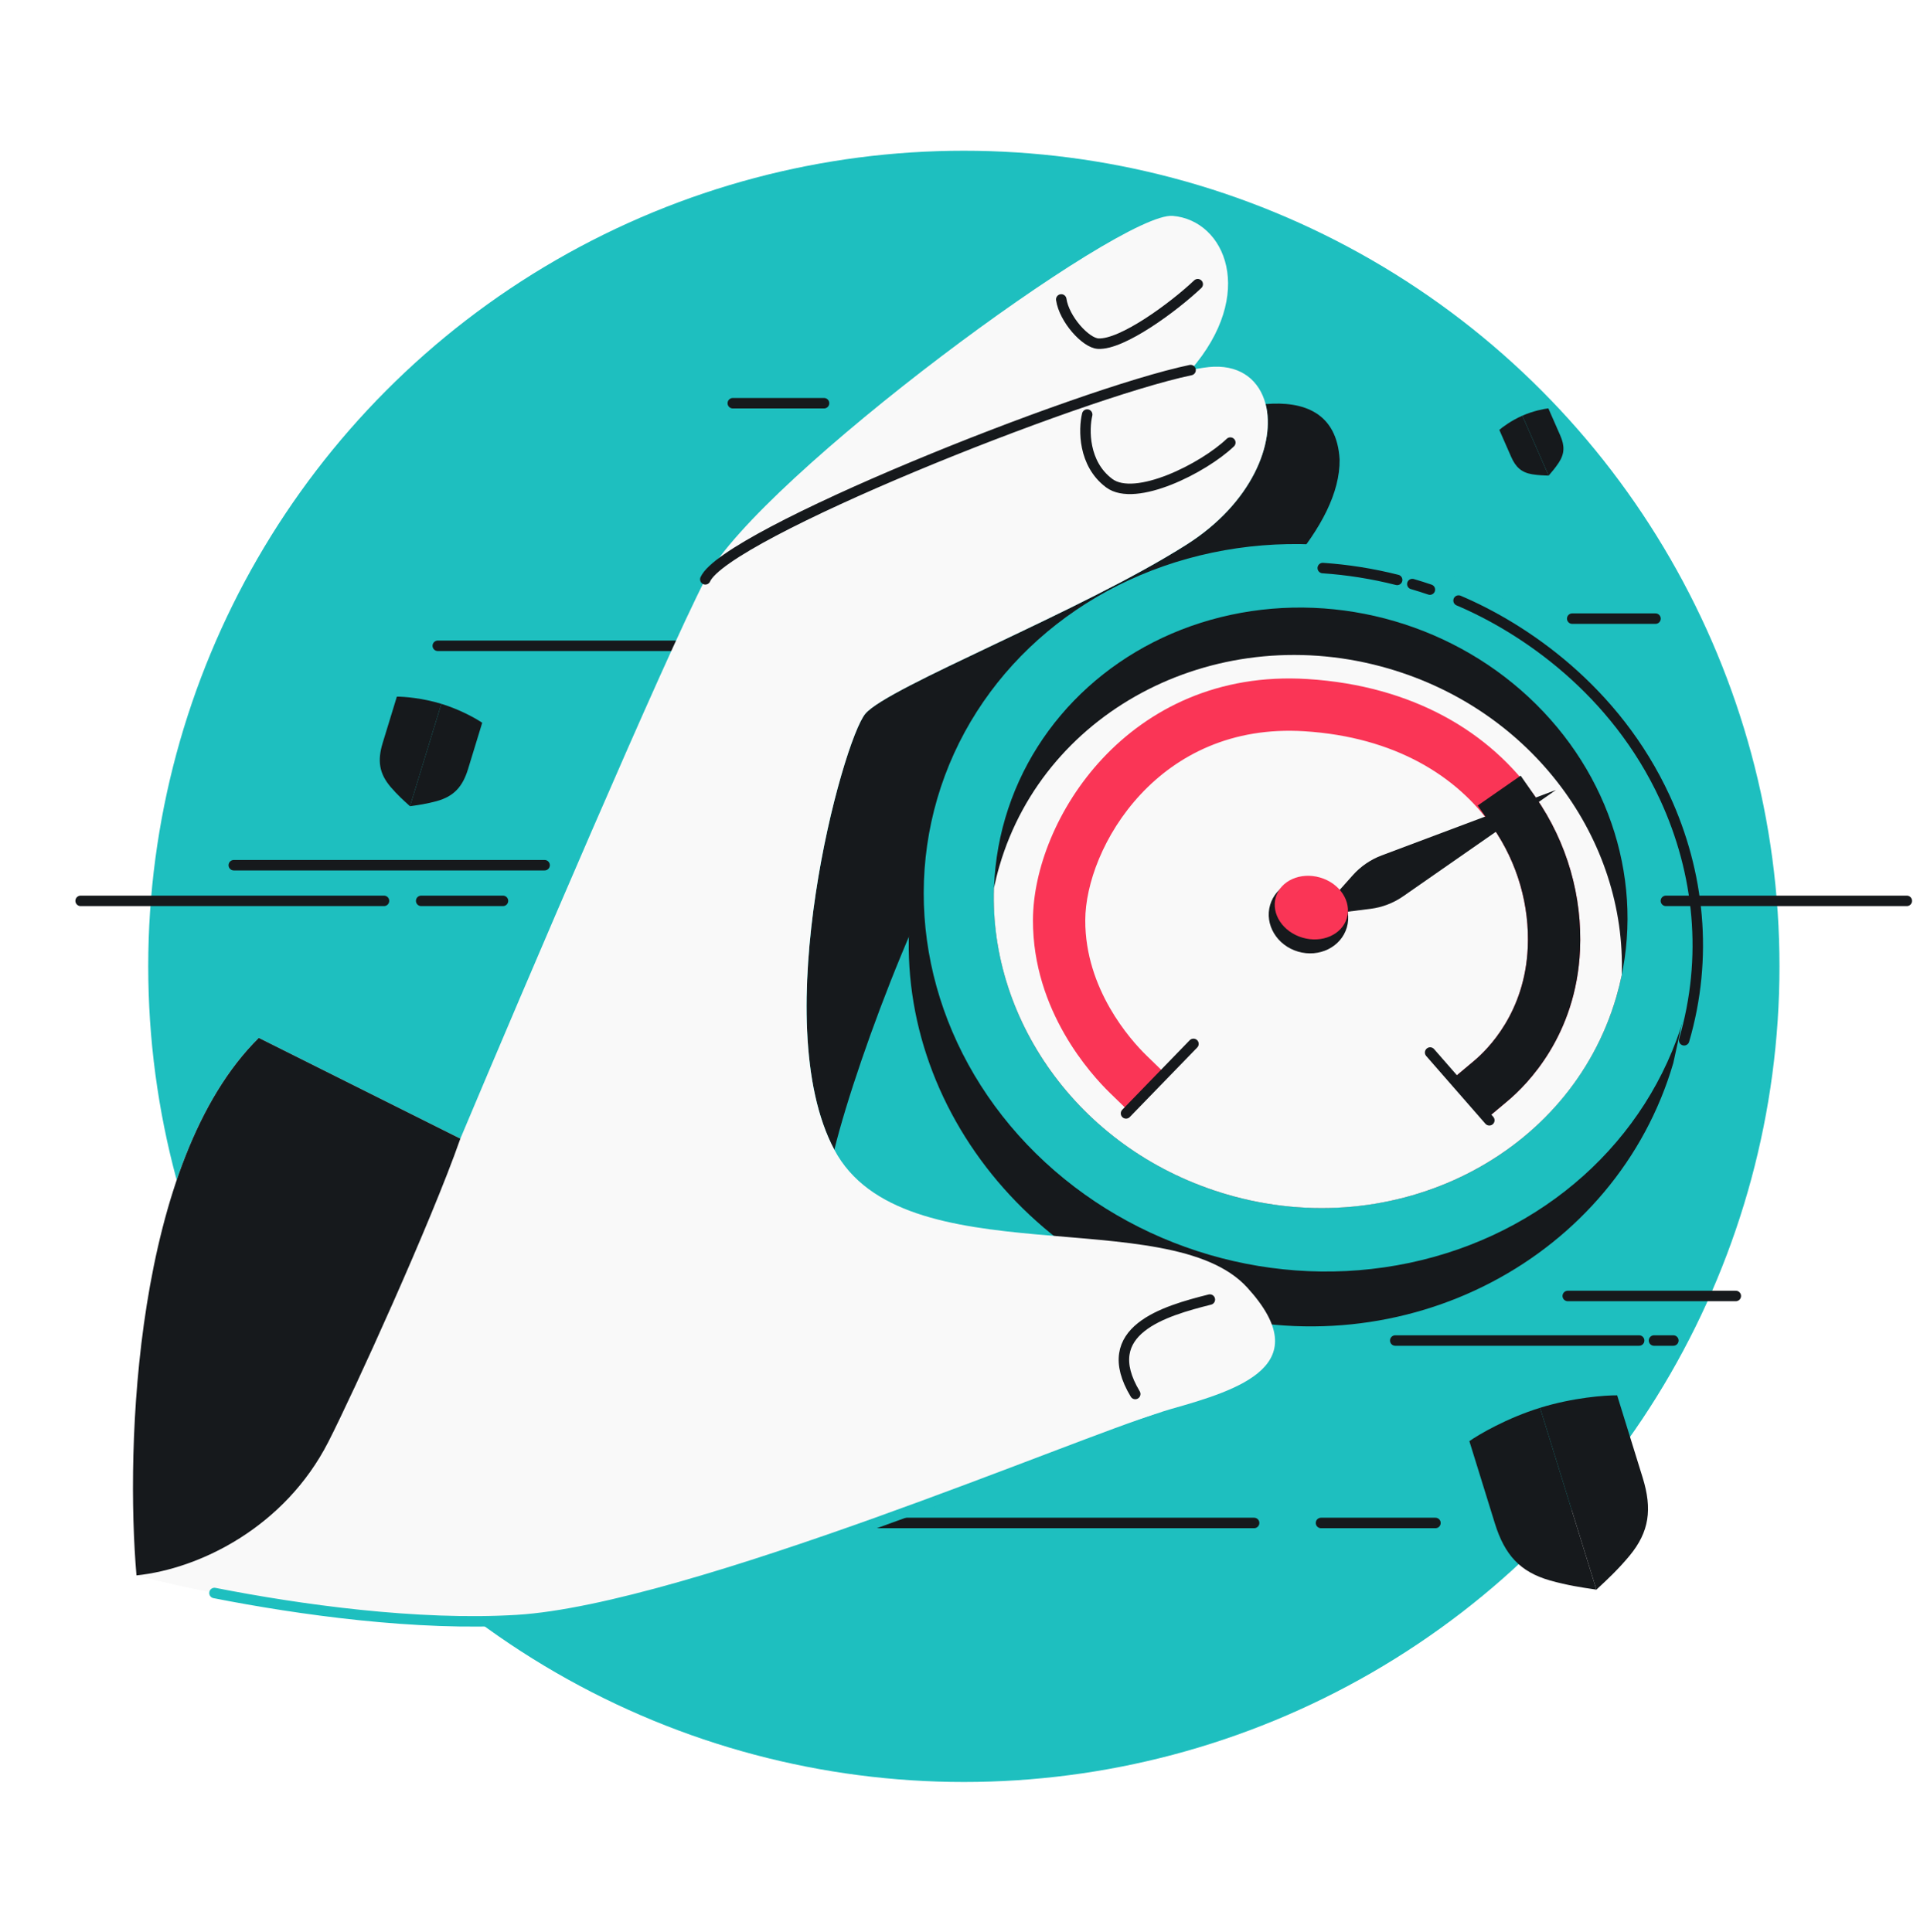 <svg width="368" height="369" viewBox="0 0 368 369" fill="none" xmlns="http://www.w3.org/2000/svg">
<g clip-path="url(#clip0_2518_24186)">
<ellipse cx="184.068" cy="184.584" rx="155.76" ry="155.792" fill="#1EBFBF"/>
<path d="M83.601 123.354H156.254" stroke="#16191C" stroke-width="2" stroke-linecap="round"/>
<path d="M139.944 77.019H157.366" stroke="#16191C" stroke-width="2" stroke-linecap="round"/>
<path d="M161.443 290.9H239.5M274.129 290.9H252.273" stroke="#16191C" stroke-width="2" stroke-linecap="round"/>
<path d="M165.26 136.323C169.59 131.19 206.484 116.793 226.567 104.045C239.139 96.064 243.604 84.557 241.694 77.187C248.915 76.572 255.307 78.792 255.827 87.762C256.131 113.281 196.541 145.738 187.792 153.53C179.26 161.127 163.872 201.205 159.332 219.608C146.278 195.091 160.929 141.457 165.26 136.323Z" fill="#16191C"/>
<path d="M228.594 250.211C268.373 261.86 308.714 240.053 319.547 203.058L323.307 185.857L179.671 150.216L176.182 162.134C165.349 199.129 188.814 238.563 228.594 250.211Z" fill="#16191C"/>
<ellipse cx="250.305" cy="173.397" rx="74.301" ry="69.048" transform="rotate(16.321 250.305 173.397)" fill="#1EBFBF"/>
<g filter="url(#filter0_d_2518_24186)">
<path d="M321.614 194.277C326.235 178.495 324.542 162.263 317.964 147.98C308.469 127.365 291.019 115.575 278.544 110.283M269.711 107.131C270.842 107.462 271.961 107.816 273.065 108.192M252.609 104.077C257.315 104.393 262.068 105.139 266.815 106.34" stroke="#16191C" stroke-width="2" stroke-linecap="round"/>
</g>
<ellipse cx="250.305" cy="173.395" rx="60.792" ry="57.039" transform="rotate(16.321 250.305 173.395)" fill="#16191C"/>
<path fill-rule="evenodd" clip-rule="evenodd" d="M234.276 228.136C266.498 237.572 299.795 220.712 308.648 190.48C309.06 189.073 309.411 187.662 309.704 186.25C310.594 160.403 292.761 135.778 265.246 127.721C233.025 118.286 199.728 135.145 190.875 165.377C190.463 166.784 190.111 168.195 189.818 169.607C188.929 195.454 206.762 220.079 234.276 228.136Z" fill="#F9F9F9"/>
<path fill-rule="evenodd" clip-rule="evenodd" d="M285.048 157.966C278.344 148.324 266.465 140.772 249.095 139.676C235.187 138.799 224.822 144.245 217.843 151.713C210.715 159.34 207.27 168.917 207.255 175.785C207.224 188.915 215.856 198.606 218.915 201.583L222.495 205.067L215.527 212.228L211.947 208.744C208.383 205.275 197.224 193.096 197.264 175.762C197.286 166.113 201.875 154.167 210.543 144.892C219.358 135.458 232.55 128.621 249.724 129.705C269.868 130.976 284.657 139.902 293.251 152.263C299.325 161 302.195 171.31 301.736 181.475C301.001 197.747 291.707 207.113 287.896 210.309L284.069 213.519L277.648 205.864L281.476 202.654C284.183 200.384 291.197 193.387 291.755 181.024C292.116 173.03 289.859 164.886 285.048 157.966Z" fill="#FA3556"/>
<path fill-rule="evenodd" clip-rule="evenodd" d="M290.4 148.161L293.252 152.263C299.326 161 302.196 171.31 301.737 181.475C301.002 197.747 291.708 207.113 287.897 210.309L284.07 213.52L277.649 205.865L281.477 202.654C284.183 200.384 291.198 193.387 291.756 181.024C292.117 173.031 289.859 164.886 285.048 157.966L282.197 153.865L290.4 148.161Z" fill="#16191C"/>
<path d="M258.349 167.17C259.854 165.483 261.746 164.187 263.862 163.392L297.146 150.89L267.964 171.2C266.108 172.491 263.967 173.313 261.723 173.595L251.47 174.882L258.349 167.17Z" fill="#16191C"/>
<ellipse cx="249.879" cy="175.007" rx="7.634" ry="7.047" transform="rotate(16.321 249.879 175.007)" fill="#16191C"/>
<ellipse cx="250.428" cy="173.362" rx="7.073" ry="5.985" transform="rotate(16.321 250.428 173.362)" fill="#FA3556"/>
<path d="M215.036 212.669L227.915 199.391" stroke="#16191C" stroke-width="2" stroke-linecap="round"/>
<path d="M273.112 201.044L284.418 213.985" stroke="#16191C" stroke-width="2" stroke-linecap="round"/>
<path d="M87.911 217.493L49.42 198.246C25.64 221.744 23.941 276.483 26.064 300.915C39.343 304.428 72.471 311.054 98.757 309.453C131.614 307.451 210.253 272.897 223.568 269.151C236.882 265.405 251.622 260.679 238.191 245.937C223.187 229.469 172.385 244.124 159.331 219.607C146.277 195.091 160.928 141.456 165.259 136.323C169.589 131.19 206.483 116.793 226.566 104.045C239.139 96.064 243.603 84.556 241.693 77.187C240.552 72.785 237.137 69.86 231.817 70.044C230.705 70.082 229.199 70.306 227.366 70.69C240.013 56.157 234.012 42.081 223.954 41.235C213.959 40.394 145.452 90.884 134.887 110.294C134.811 110.419 134.746 110.541 134.693 110.659C126.782 125.966 100.209 188.259 87.911 217.493Z" fill="#F9F9F9"/>
<path d="M221.008 271.086C207.694 274.832 131.614 307.451 98.757 309.452C79.696 310.613 57.038 307.448 40.959 304.281" stroke="#1EBFBF" stroke-width="2" stroke-linecap="round"/>
<path d="M134.694 110.659C138.493 102.114 205.736 75.225 227.367 70.691M228.732 54.285C224.2 58.585 214.316 65.898 209.714 65.64C207.327 65.507 203.22 60.958 202.669 57.194M234.957 84.539C229.811 89.452 216.8 95.999 211.826 92.288C206.851 88.576 206.951 82.006 207.622 79.185M231.045 248.23C222.357 250.426 209.478 254.098 216.797 266.266" stroke="#16191C" stroke-width="2" stroke-linecap="round"/>
<path d="M87.912 217.492L49.422 198.246C25.642 221.744 23.943 276.482 26.066 300.915C38.146 299.667 54.376 291.701 62.69 275.438C67.467 266.092 82.332 233.47 87.912 217.492Z" fill="#16191C"/>
<path d="M266.451 256.056H313.027M319.559 256.056H315.867M299.395 247.544H331.487M318.139 172.072H364.147M300.247 118.164H316.151M96.052 172.072H80.432M73.332 172.072H15.396M44.648 165.263H104.004" stroke="#16191C" stroke-width="2" stroke-linecap="round"/>
<path d="M294.099 268.904C287.777 270.864 282.469 273.965 280.605 275.27L285.468 290.957C287.339 296.996 290.272 300.248 296.004 301.883C299.258 302.812 302.368 303.267 303.973 303.502C304.369 303.56 304.674 303.605 304.866 303.64L294.099 268.904Z" fill="#16191C"/>
<path d="M294.099 268.904C300.421 266.945 306.552 266.5 308.828 266.522L313.69 282.209C315.562 288.247 314.983 292.589 311.181 297.179C309.023 299.785 306.715 301.92 305.525 303.021C305.231 303.293 305.005 303.502 304.866 303.64L294.099 268.904Z" fill="#16191C"/>
<path d="M84.282 134.438C80.63 133.321 77.098 133.058 75.788 133.066L73.085 141.9C72.045 145.3 72.405 147.749 74.621 150.344C75.88 151.817 77.221 153.025 77.913 153.649C78.084 153.803 78.216 153.921 78.296 153.999L84.282 134.438Z" fill="#16191C"/>
<path d="M84.282 134.438C87.933 135.555 91.008 137.314 92.089 138.054L89.386 146.888C88.345 150.288 86.677 152.116 83.388 153.026C81.52 153.543 79.732 153.794 78.81 153.923C78.582 153.955 78.407 153.979 78.296 153.999L84.282 134.438Z" fill="#16191C"/>
<path d="M290.72 79.4C288.622 80.321 286.916 81.592 286.326 82.112L288.595 87.282C289.469 89.272 290.601 90.267 292.633 90.598C293.786 90.786 294.873 90.818 295.433 90.835C295.572 90.839 295.678 90.842 295.745 90.847L290.72 79.4Z" fill="#16191C"/>
<path d="M290.72 79.4C292.818 78.479 294.908 78.084 295.691 78.001L297.96 83.17C298.834 85.16 298.801 86.667 297.669 88.387C297.027 89.364 296.315 90.185 295.948 90.609C295.858 90.713 295.788 90.794 295.745 90.847L290.72 79.4Z" fill="#16191C"/>
</g>
<defs>
<filter id="filter0_d_2518_24186" x="247.181" y="103.077" width="82.472" height="101.055" filterUnits="userSpaceOnUse" color-interpolation-filters="sRGB">
<feFlood flood-opacity="0" result="BackgroundImageFix"/>
<feColorMatrix in="SourceAlpha" type="matrix" values="0 0 0 0 0 0 0 0 0 0 0 0 0 0 0 0 0 0 127 0" result="hardAlpha"/>
<feOffset dy="4.428"/>
<feGaussianBlur stdDeviation="2.214"/>
<feComposite in2="hardAlpha" operator="out"/>
<feColorMatrix type="matrix" values="0 0 0 0 0 0 0 0 0 0 0 0 0 0 0 0 0 0 0.25 0"/>
<feBlend mode="normal" in2="BackgroundImageFix" result="effect1_dropShadow_2518_24186"/>
<feBlend mode="normal" in="SourceGraphic" in2="effect1_dropShadow_2518_24186" result="shape"/>
</filter>
<clipPath id="clip0_2518_24186">
<rect width="368" height="368" fill="white" transform="translate(0 0.5)"/>
</clipPath>
</defs>
</svg>
